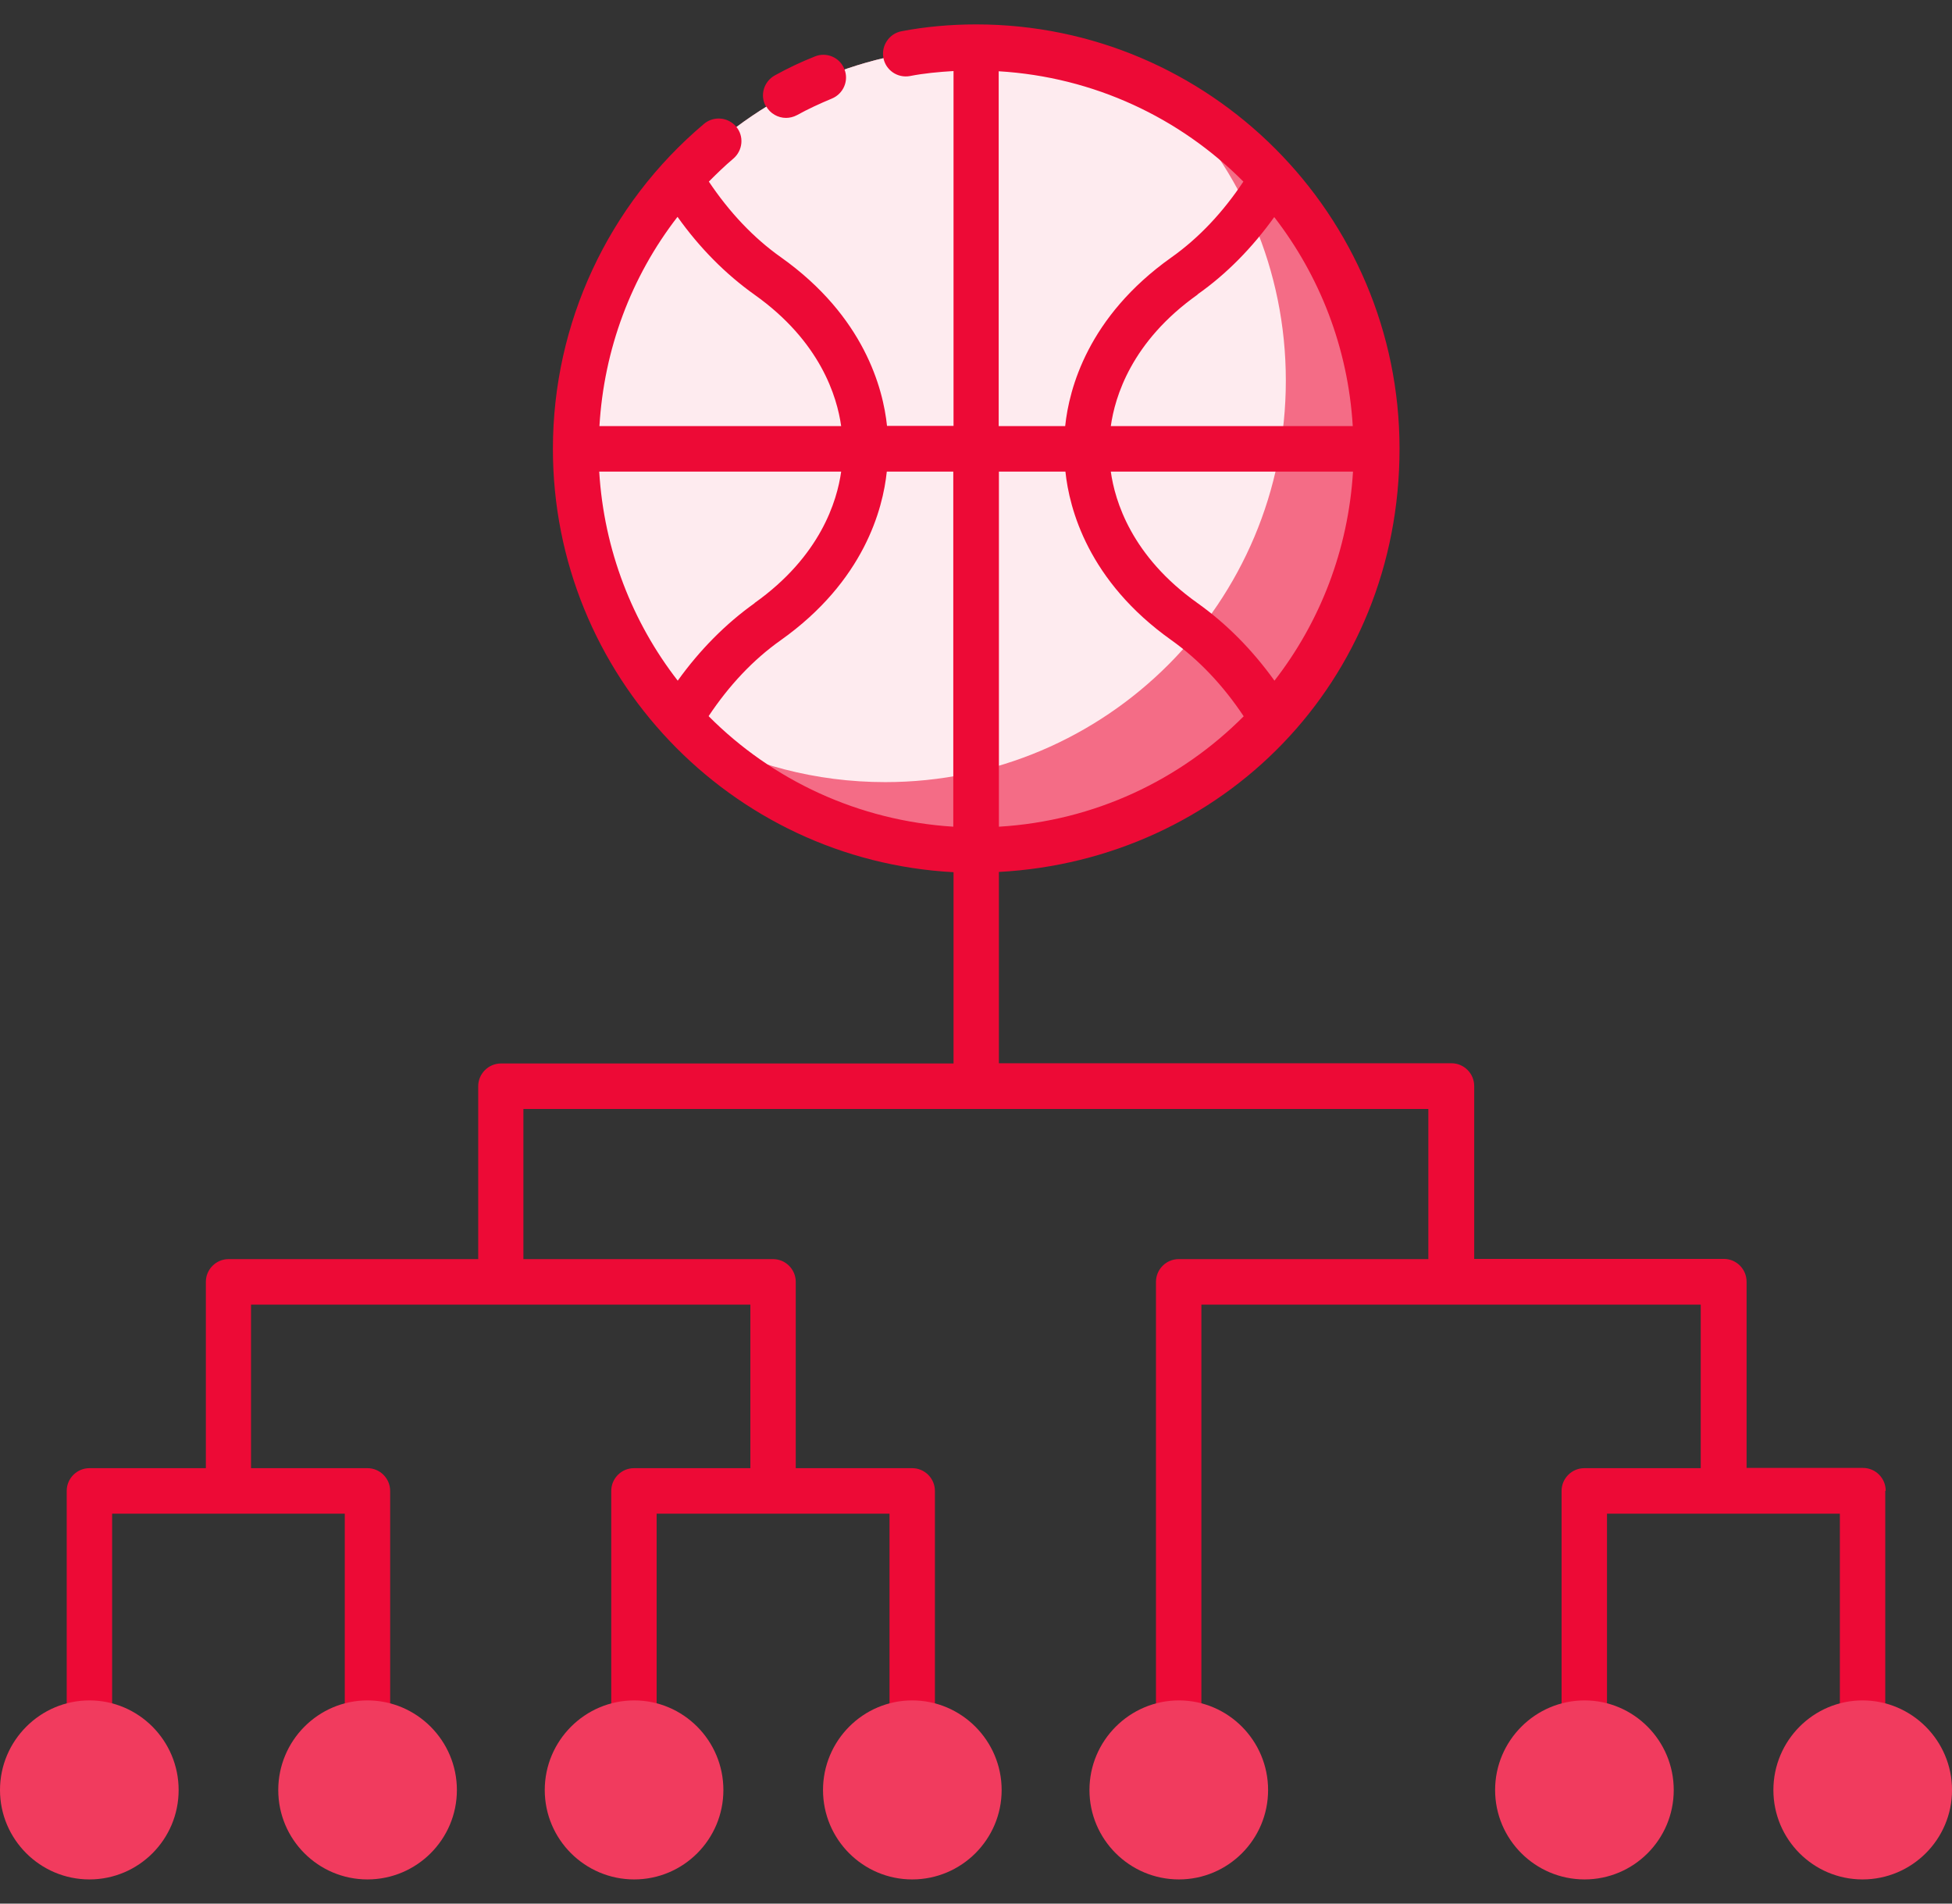 <svg xmlns="http://www.w3.org/2000/svg" width="80" height="78" viewBox="0 0 80 78" fill="none"><rect x="0" y="0" width="80" height="78" fill="#333333" stroke="none"/><g clip-path="url(#clip0_67_2)"><path d="M56.419 18.392C56.419 27.48 49.07 34.852 40.001 34.852C35.461 34.852 31.359 33.007 28.391 30.034C28.391 30.034 28.382 30.034 28.382 30.024C25.415 27.042 23.582 22.941 23.582 18.392C23.582 9.305 30.931 1.941 40.001 1.941C42.866 1.941 45.545 2.668 47.889 3.955H47.898C52.977 6.76 56.419 12.175 56.419 18.392Z" fill="#F46C86"></path><path d="M52.698 15.596C52.698 24.684 45.349 32.047 36.28 32.047C33.424 32.047 30.735 31.32 28.391 30.034C28.391 30.034 28.382 30.034 28.382 30.024C25.415 27.042 23.582 22.941 23.582 18.392C23.582 9.305 30.931 1.941 40.001 1.941C42.866 1.941 45.545 2.668 47.889 3.955H47.898C50.866 6.947 52.698 11.048 52.698 15.596Z" fill="#FEEBEF"></path><path d="M31.386 4.355C31.134 3.908 31.302 3.339 31.758 3.088C32.279 2.799 32.827 2.538 33.395 2.314C33.869 2.118 34.418 2.351 34.604 2.827C34.8 3.302 34.567 3.843 34.093 4.039C33.599 4.244 33.116 4.467 32.66 4.719C32.52 4.793 32.362 4.831 32.213 4.831C31.888 4.831 31.562 4.654 31.395 4.346L31.386 4.355ZM77.265 61.09V70.606H75.404V62.022H65.86V70.606H63.999V61.09C63.999 60.577 64.418 60.158 64.93 60.158H69.702V53.456H49.237V70.653H47.376V52.524C47.376 52.011 47.795 51.592 48.306 51.592H58.539V45.441H21.451V51.592H31.683C32.195 51.592 32.613 52.011 32.613 52.524V60.158H37.386C37.897 60.158 38.316 60.577 38.316 61.09V70.606H36.455V62.022H26.911V70.606H25.051V61.09C25.051 60.577 25.469 60.158 25.981 60.158H30.753V53.456H10.288V60.158H15.06C15.572 60.158 15.99 60.577 15.99 61.09V70.606H14.13V62.022H4.595V70.606H2.734V61.09C2.734 60.577 3.153 60.158 3.665 60.158H8.437V52.524C8.437 52.011 8.855 51.592 9.367 51.592H19.599V44.508C19.599 43.996 20.018 43.576 20.53 43.576H39.079V35.738C29.944 35.253 22.66 27.666 22.66 18.392C22.66 13.247 24.92 8.391 28.855 5.073C29.246 4.747 29.832 4.793 30.167 5.185C30.502 5.576 30.446 6.164 30.055 6.499C29.702 6.797 29.376 7.114 29.051 7.441C29.888 8.689 30.874 9.743 32.009 10.544C35.423 12.968 36.195 15.932 36.353 17.451H39.079V2.911C38.465 2.948 37.86 3.004 37.292 3.116C36.781 3.209 36.297 2.873 36.204 2.37C36.111 1.867 36.446 1.373 36.948 1.28C37.925 1.093 38.958 1 40.009 1C49.572 1 57.358 8.801 57.358 18.383C57.358 27.964 50.074 35.234 40.939 35.728V43.567H59.488C59.999 43.567 60.418 43.986 60.418 44.499V51.583H70.651C71.162 51.583 71.581 52.002 71.581 52.515V60.148H76.353C76.865 60.148 77.283 60.568 77.283 61.08L77.265 61.09ZM50.967 29.344C50.13 28.086 49.134 27.032 48.009 26.231C44.595 23.808 43.823 20.843 43.665 19.324H40.939V33.874C44.846 33.641 48.372 31.963 50.976 29.344H50.967ZM49.079 12.073C46.372 13.993 45.693 16.258 45.525 17.46H55.441C55.246 14.245 54.083 11.299 52.223 8.895C51.32 10.153 50.269 11.225 49.079 12.063V12.073ZM45.525 19.324C45.693 20.527 46.372 22.791 49.079 24.712C50.269 25.56 51.32 26.622 52.232 27.89C54.093 25.494 55.255 22.54 55.451 19.324H45.534H45.525ZM40.93 17.46H43.655C43.813 15.932 44.586 12.977 47.999 10.554C49.134 9.752 50.12 8.699 50.958 7.441C48.362 4.831 44.837 3.153 40.93 2.92V17.46ZM30.92 24.712C33.627 22.791 34.306 20.527 34.474 19.324H24.558C24.753 22.54 25.916 25.494 27.776 27.89C28.679 26.632 29.739 25.56 30.93 24.712H30.92ZM27.767 8.885C25.86 11.346 24.753 14.319 24.567 17.46H34.474C34.306 16.258 33.627 13.993 30.92 12.073C29.73 11.225 28.669 10.153 27.767 8.885ZM39.069 33.874V19.324H36.344C36.185 20.853 35.413 23.808 32 26.231C30.865 27.032 29.879 28.086 29.041 29.344C31.646 31.963 35.172 33.631 39.079 33.874H39.069Z" fill="#ED0A36"></path><path d="M41.051 73.346C41.051 75.369 39.405 77.009 37.386 77.009C35.368 77.009 33.73 75.369 33.73 73.346C33.73 71.324 35.368 69.674 37.386 69.674C39.405 69.674 41.051 71.324 41.051 73.346Z" fill="#F13B5E"></path><path d="M29.647 73.346C29.647 75.369 28.01 77.009 25.991 77.009C23.973 77.009 22.326 75.369 22.326 73.346C22.326 71.324 23.973 69.674 25.991 69.674C28.01 69.674 29.647 71.324 29.647 73.346Z" fill="#F13B5E"></path><path d="M80.001 73.346C80.001 75.369 78.354 77.009 76.335 77.009C74.317 77.009 72.68 75.369 72.68 73.346C72.68 71.324 74.317 69.674 76.335 69.674C78.354 69.674 80.001 71.324 80.001 73.346Z" fill="#F13B5E"></path><path d="M68.596 73.346C68.596 75.369 66.959 77.009 64.941 77.009C62.922 77.009 61.275 75.369 61.275 73.346C61.275 71.324 62.922 69.674 64.941 69.674C66.959 69.674 68.596 71.324 68.596 73.346Z" fill="#F13B5E"></path><path d="M51.971 73.346C51.971 75.369 50.334 77.009 48.316 77.009C46.297 77.009 44.65 75.369 44.65 73.346C44.65 71.324 46.297 69.674 48.316 69.674C50.334 69.674 51.971 71.324 51.971 73.346Z" fill="#F13B5E"></path><path d="M18.725 73.346C18.725 75.369 17.079 77.009 15.06 77.009C13.041 77.009 11.404 75.369 11.404 73.346C11.404 71.324 13.041 69.674 15.06 69.674C17.079 69.674 18.725 71.324 18.725 73.346Z" fill="#F13B5E"></path><path d="M7.321 73.346C7.321 75.369 5.684 77.009 3.665 77.009C1.647 77.009 0 75.369 0 73.346C0 71.324 1.647 69.674 3.665 69.674C5.684 69.674 7.321 71.324 7.321 73.346Z" fill="#F13B5E"></path></g><defs><clipPath id="clip0_67_2"><rect width="80" height="78" fill="white"></rect></clipPath></defs></svg>